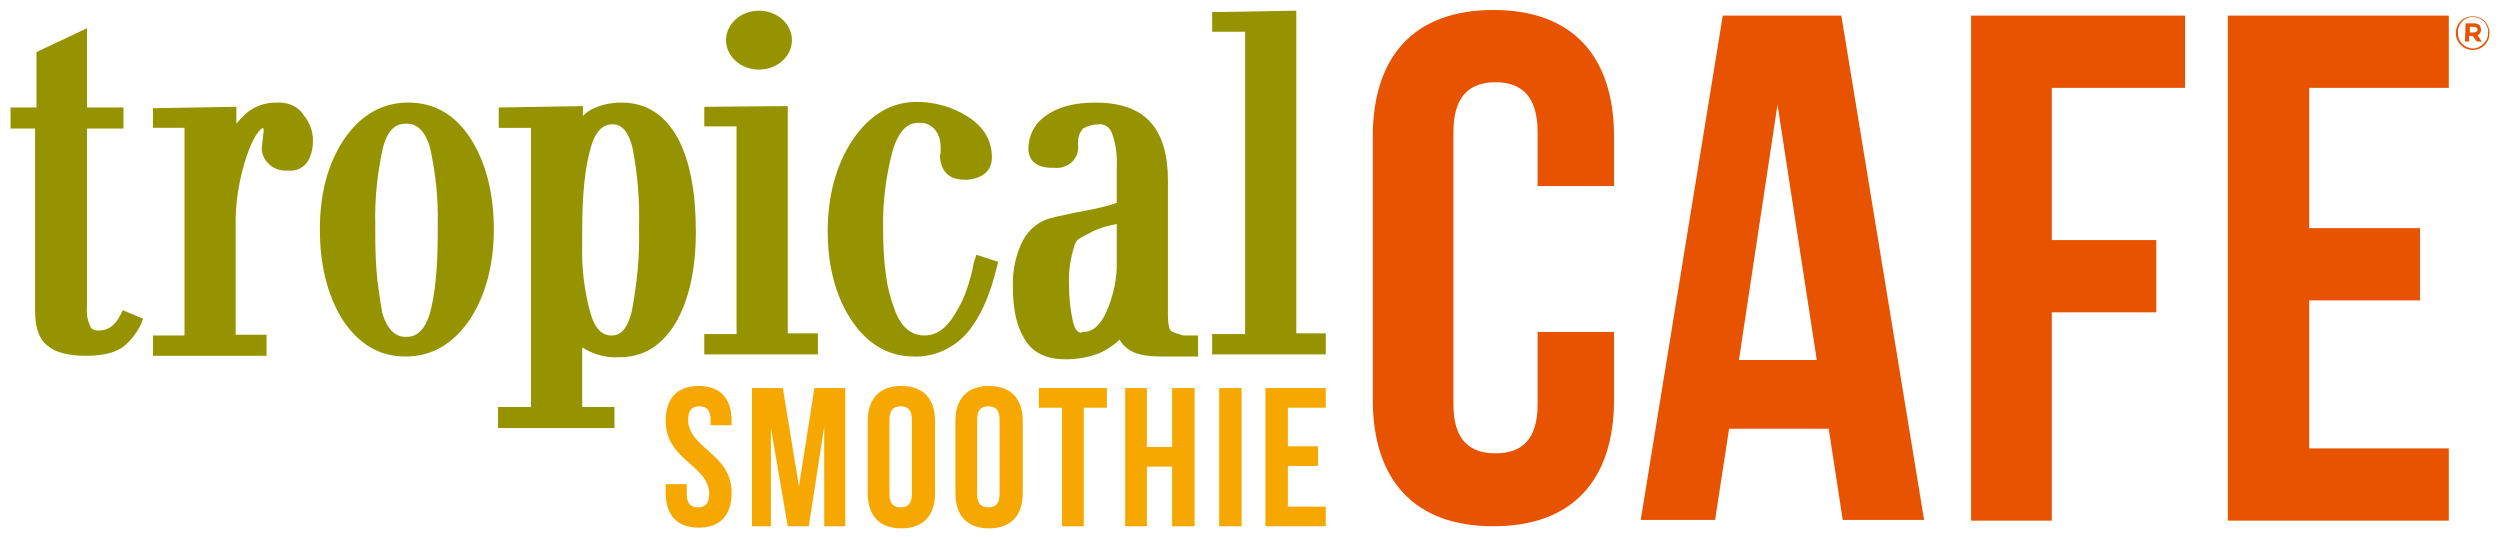<?xml version="1.0" encoding="UTF-8"?> <svg xmlns:cc="http://creativecommons.org/ns#" xmlns:svg="http://www.w3.org/2000/svg" xmlns:inkscape="http://www.inkscape.org/namespaces/inkscape" xmlns:sodipodi="http://sodipodi.sourceforge.net/DTD/sodipodi-0.dtd" xmlns:rdf="http://www.w3.org/1999/02/22-rdf-syntax-ns#" xmlns:dc="http://purl.org/dc/elements/1.1/" xmlns="http://www.w3.org/2000/svg" xmlns:xlink="http://www.w3.org/1999/xlink" version="1.1" id="svg6523" x="0px" y="0px" viewBox="0 0 356.4 76.6" style="enable-background:new 0 0 356.4 76.6;" xml:space="preserve"> <style type="text/css"> .st0{fill:#F7A800;} .st1{fill:#E75300;} .st2{fill:#969300;} </style> <g id="layer1" transform="translate(-15.499,-168.076)"> <g id="g6625" transform="translate(0.5,-0.5)"> <path id="path6226" class="st0" d="M114.6,223.6c3.1,0,4.7,1.8,4.7,5v0.6h-3v-0.8 c0-1.4-0.6-1.9-1.6-1.9c-1,0-1.6,0.5-1.6,1.9c0,4.1,6.2,4.8,6.2,10.4c0,3.2-1.6,5-4.7,5c-3.1,0-4.7-1.8-4.7-5v-1.2h3v1.4 c0,1.4,0.6,1.9,1.6,1.9c1,0,1.6-0.5,1.6-1.9c0-4.1-6.2-4.8-6.2-10.4C109.9,225.4,111.5,223.6,114.6,223.6"></path> <polygon id="polygon6228" class="st0" points="122.2,223.9 126.6,223.9 128.9,237.9 131.1,223.9 135.5,223.9 135.5,243.6 132.5,243.6 132.5,229.4 130.3,243.6 127.3,243.6 124.9,229.6 124.9,243.6 122.2,243.6 "></polygon> <path id="path6230" class="st0" d="M141.8,239c0,1.4,0.6,1.9,1.6,1.9s1.6-0.5,1.6-1.9v-10.6 c0-1.4-0.6-1.9-1.6-1.9s-1.6,0.5-1.6,1.9V239z M138.7,228.6c0-3.2,1.7-5,4.8-5s4.8,1.8,4.8,5v10.3c0,3.2-1.7,5-4.8,5 s-4.8-1.8-4.8-5V228.6z"></path> <path id="path6232" class="st0" d="M154.3,239c0,1.4,0.6,1.9,1.6,1.9s1.6-0.5,1.6-1.9v-10.6 c0-1.4-0.6-1.9-1.6-1.9s-1.6,0.5-1.6,1.9V239z M151.2,228.6c0-3.2,1.7-5,4.8-5s4.8,1.8,4.8,5v10.3c0,3.2-1.7,5-4.8,5 s-4.8-1.8-4.8-5V228.6z"></path> <polygon id="polygon6234" class="st0" points="163.1,223.9 172.8,223.9 172.8,226.7 169.5,226.7 169.5,243.6 166.4,243.6 166.4,226.7 163.1,226.7 "></polygon> <polygon id="polygon6236" class="st0" points="178.5,243.6 175.4,243.6 175.4,223.9 178.5,223.9 178.5,232.3 182.1,232.3 182.1,223.9 185.3,223.9 185.3,243.6 182.1,243.6 182.1,235.1 178.5,235.1 "></polygon> <rect id="rect6238" x="188.8" y="223.9" class="st0" width="3.2" height="19.7"></rect> <polygon id="polygon6240" class="st0" points="198.6,232.2 202.9,232.2 202.9,235 198.6,235 198.6,240.8 204,240.8 204,243.6 195.4,243.6 195.4,223.9 204,223.9 204,226.7 198.6,226.7 "></polygon> <path id="path6243" class="st1" d="M245.1,215.9v9.6c0,11.5-5.9,18.1-17.2,18.1 s-17.2-6.6-17.2-18.1v-37.4c0-11.5,5.9-18.1,17.2-18.1s17.2,6.6,17.2,18.1v7h-10.9v-7.7c0-5.1-2.3-7.1-6-7.1c-3.7,0-6,2-6,7.1 v38.8c0,5.1,2.3,7,6,7c3.7,0,6-1.9,6-7v-10.3L245.1,215.9z"></path> <path id="path6245" class="st1" d="M262.9,219.9h11.1l-5.6-36.4L262.9,219.9z M289.3,242.7 h-11.6l-2-13h-14.2l-2,13h-10.6l11.7-71.9h16.9L289.3,242.7z"></path> <polygon id="polygon6247" class="st1" points="307.5,242.8 296,242.8 296,170.8 326.5,170.8 326.5,181.1 307.5,181.1 307.5,202.8 322.4,202.8 322.4,213.1 307.5,213.1 "></polygon> <polygon id="polygon6249" class="st1" points="344.2,201.1 360,201.1 360,211.4 344.2,211.4 344.2,232.5 364.1,232.5 364.1,242.8 332.6,242.8 332.6,170.8 364.1,170.8 364.1,181.1 344.2,181.1 "></polygon> <path id="path6252" class="st2" d="M32.1,213.6c-0.3,0.6-0.7,1.1-1.2,1.5l0,0 c-0.5,0.4-1.2,0.6-1.8,0.6c-0.8,0-1.1-0.3-1.2-0.5v0c-0.4-0.9-0.6-1.8-0.5-2.8v-25.5h5.2v-3h-5.2v-11.3l-7.2,3.4l0,7.9h-3.7v3H20 v25.9c0,2.4,0.5,4,1.7,5c1.1,1,3,1.5,5.6,1.5c2.5,0,4.3-0.5,5.4-1.4c1-0.8,1.8-1.9,2.4-3.1l0.3-0.8l-2.9-1.2L32.1,213.6z"></path> <path id="path6254" class="st2" d="M54.3,183.2c-1.6,0-3.2,0.6-4.4,1.7 c-0.4,0.4-0.8,0.8-1.2,1.3v-2.4l-11.9,0.2v2.8h4.5v29.6h-4.5v2.9h16.2v-3h-4.4v-15.3c-0.1-3.5,0.5-7,1.6-10.3l0,0 c1.1-3.1,2-3.8,2.3-3.9c0,0.1,0.1,0.2,0.1,0.4l-0.3,2.6v0.1c0.2,1.8,1.8,3.1,3.6,3h0.3c1,0.1,2-0.4,2.6-1.2 c0.5-0.8,0.8-1.8,0.8-2.8c0.1-1.4-0.4-2.8-1.3-3.9C57.4,183.6,55.9,183.1,54.3,183.2"></path> <path id="path6256" class="st2" d="M68.8,208.5c-0.2-1.8-0.3-3.9-0.3-6.3v-1.6 c-0.1-3.7,0.3-7.4,1.1-11l0,0c0.8-3,2.2-3.4,3.3-3.4c0.6,0,2.4,0,3.4,3.4c0.8,3.6,1.2,7.3,1.1,11v1.6c0,4.7-0.4,8.4-1.1,11 c-1,3.4-2.8,3.4-3.4,3.4c-0.6,0-2.4,0-3.4-3.4C69.2,211.6,69,210.1,68.8,208.5 M73.2,183.2c-3.8,0-6.8,1.8-9.2,5.3 c-2.3,3.5-3.4,7.7-3.4,12.8c0,5.1,1.1,9.4,3.2,12.8c2.3,3.5,5.2,5.3,9,5.3c3.8,0,6.8-1.8,9.2-5.3c2.2-3.4,3.4-7.7,3.4-12.8 s-1.1-9.4-3.2-12.8C80,185,77,183.2,73.2,183.2"></path> <path id="path6258" class="st2" d="M98,201.4c0-5.1,0.4-9,1.2-11.7l0,0c0.9-3.4,2.6-3.4,3.2-3.4 c1.3,0,2.3,1.2,2.8,3.5c0.7,3.6,1,7.4,0.9,11.1v0.5c0.1,3.8-0.3,7.6-1,11.4l0,0c-0.8,3.6-2.4,3.6-2.9,3.6s-2.1,0-3-3.1 c-0.9-3.2-1.3-6.5-1.2-9.8L98,201.4z M103.6,183.2c-1.5,0-3,0.3-4.3,1c-0.4,0.2-0.8,0.5-1.2,0.9l0-1.4l-12,0.2v2.9h4.6v39.8H86v3 h16.6v-3H98v-8.5c0.3,0.2,0.7,0.4,1.1,0.6c1.3,0.6,2.7,0.9,4.2,0.8c3.5,0,6.2-1.7,8.2-5.2l0,0c1.8-3.3,2.7-7.5,2.7-12.7 c0-5.5-0.8-9.9-2.5-13.2C109.8,184.9,107.1,183.2,103.6,183.2"></path> <polygon id="polygon6260" class="st2" points="120,216.2 115.4,216.2 115.4,219.1 131.6,219.1 131.6,216.1 127.3,216.1 127.3,183.7 115.4,183.8 115.4,186.6 120,186.6 "></polygon> <path id="path6262" class="st2" d="M153.8,206.1c-0.2,1.3-0.6,2.6-1,3.8c-0.4,1.2-1,2.4-1.7,3.5 c-1.2,2-2.6,3-4.3,3c-1.9,0-3.4-1.2-4.3-3.8c-0.6-1.6-1-3.2-1.2-4.8c-0.3-2.1-0.4-4.2-0.4-6.4c-0.1-3.9,0.4-7.8,1.4-11.5 c1.2-3.8,3-3.8,3.6-3.8c1-0.1,1.9,0.3,2.5,1.1l0,0c0.5,0.7,0.7,1.5,0.7,2.4c0,0.2,0,0.3,0,0.5c0,0.2,0,0.4-0.1,0.6v0.1v0.1 c0.2,2.9,2.2,3.3,3.5,3.3h0.4c2.3-0.2,3.6-1.4,3.5-3.4c0-1.2-0.4-2.3-1-3.3c-0.7-1-1.6-1.8-2.6-2.4c-2.1-1.3-4.6-2-7.1-2 c-3.7,0-6.8,1.9-9.2,5.5c-2.3,3.5-3.5,7.9-3.5,12.9s1.1,9.2,3.3,12.6c2.3,3.5,5.3,5.3,9,5.3c2.9,0.1,5.7-1.2,7.6-3.4 c1.8-2.1,3.2-5.2,4.2-9.3l0.2-0.8l-3.1-1L153.8,206.1z"></path> <path id="path6264" class="st2" d="M168,214.6c-0.4-1.7-0.6-3.5-0.6-5.3c-0.1-2,0.2-3.9,0.8-5.8 l0,0c0.1-0.4,0.4-0.8,0.8-1l1.7-0.9l0,0c0.6-0.3,1.2-0.5,1.8-0.7c0.7-0.2,1.3-0.3,1.7-0.4v5.2c0.1,2.6-0.5,5.1-1.5,7.4 c-1.3,2.8-2.8,2.8-3.3,2.8C169.1,216.1,168.4,216.1,168,214.6 M181.9,215.7c-0.2-0.2-0.4-0.8-0.4-2.3v-19.1c0-3.6-0.8-6.4-2.4-8.2 c-1.6-1.9-4.3-2.9-7.9-2.9c-3,0-5.3,0.6-7,1.8l0,0c-1.7,1.1-2.6,2.9-2.6,4.9l0,0c0.1,1.7,1.3,2.6,3.4,2.6h0.3 c0.9,0.1,1.8-0.2,2.5-0.8c0.6-0.6,0.9-1.3,0.9-2.1v-0.3c-0.1-0.9,0.1-1.7,0.7-2.4c0.7-0.4,1.5-0.6,2.2-0.6 c0.8-0.1,1.6,0.4,1.9,1.2c0.6,1.6,0.8,3.3,0.7,5.1v4.9c-1.4,0.5-2.9,0.8-4.4,1.1c-0.9,0.2-1.7,0.3-2.5,0.5 c-0.8,0.2-1.5,0.3-2.2,0.5c-1.9,0.4-3.4,1.6-4.3,3.3c-1,2-1.5,4.3-1.4,6.6c0,3.1,0.5,5.5,1.6,7.3c1.1,2,3.1,3,5.9,3 c1.7,0,3.3-0.3,4.9-0.9l0,0c1-0.5,2-1.1,2.8-1.9c0.3,0.5,0.7,1,1.3,1.4l0,0c1,0.7,2.5,1,4.7,1h5.2v-3h-2.1 C182.8,216.1,182.2,216,181.9,215.7"></path> <polygon id="polygon6266" class="st2" points="192.5,173.1 192.5,216.2 187.8,216.2 187.8,219.1 204,219.1 204,216.1 199.8,216.1 199.8,170.1 187.8,170.3 187.8,173.1 "></polygon> <path id="path6268" class="st2" d="M127.9,174.3c0,2.3-2.1,4.2-4.7,4.2c-2.6,0-4.7-1.9-4.7-4.2 c0-2.3,2.1-4.2,4.7-4.2C125.8,170.1,127.9,172,127.9,174.3"></path> <path id="path6318" class="st1" d="M365.1,173.3L365.1,173.3c0-1.4,1.1-2.4,2.4-2.4 c1.4,0,2.4,1.1,2.4,2.4l0,0l0,0c0,1.4-1.1,2.4-2.4,2.4S365.1,174.6,365.1,173.3z M369.7,173.3L369.7,173.3c0.1-1.2-0.8-2.2-2-2.3 c-1.2-0.1-2.2,0.8-2.3,2c0,0.1,0,0.2,0,0.3l0,0c0,1.2,0.9,2.1,2.1,2.2c0,0,0,0,0.1,0C368.7,175.4,369.7,174.5,369.7,173.3 C369.7,173.3,369.7,173.3,369.7,173.3L369.7,173.3z M366.5,171.9h1.2c0.3,0,0.6,0.1,0.8,0.3c0.1,0.2,0.2,0.4,0.2,0.6l0,0 c0,0.4-0.2,0.7-0.5,0.8l0.6,0.9h-0.7l-0.6-0.8h-0.5v0.8h-0.6L366.5,171.9z M367.7,173.2c0.3,0,0.5-0.2,0.5-0.4l0,0 c0-0.2-0.2-0.4-0.5-0.4h-0.6v0.8H367.7z"></path> </g> </g> </svg> 